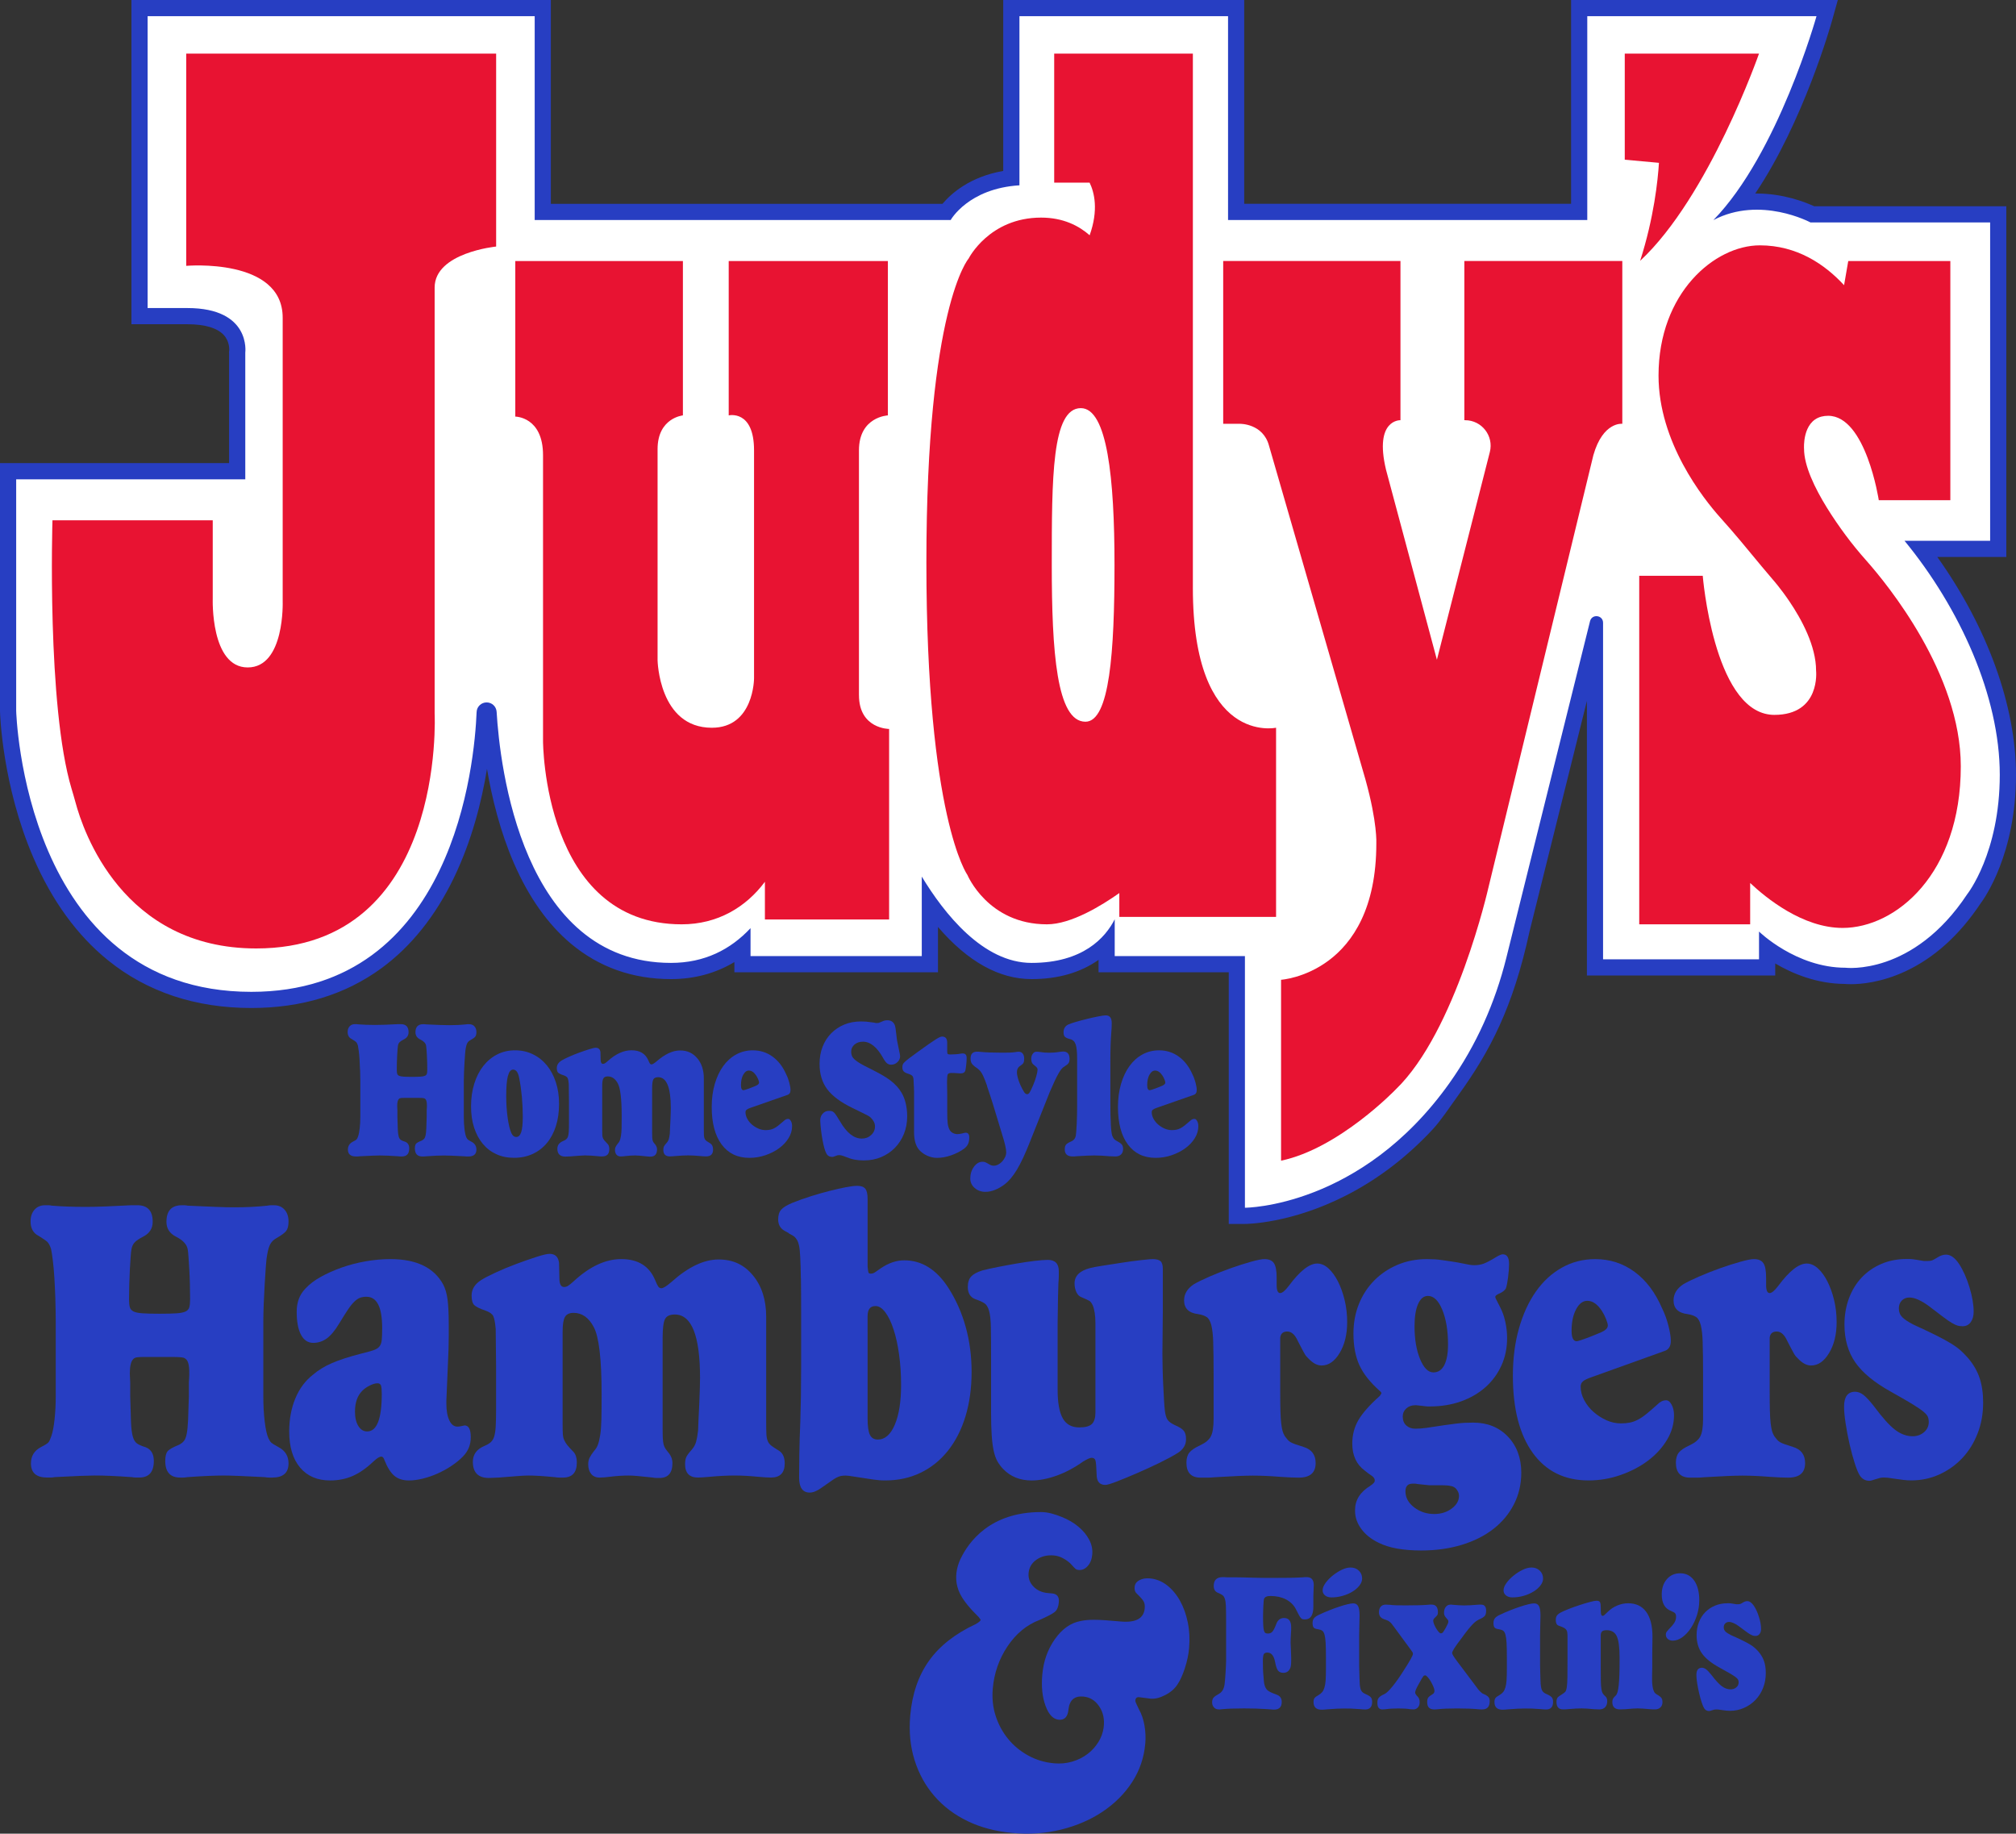 <?xml version="1.0" encoding="UTF-8"?>
<svg id="Layer_1" data-name="Layer 1" xmlns="http://www.w3.org/2000/svg" viewBox="0 0 872.28 793.28">
  <rect x="0" y="0" width="872.28" height="793.28" fill="#333333" stroke="none"/>
  <defs>
    <style>
      .cls-1 {
        fill: #273ec2;
      }

      .cls-1, .cls-2, .cls-3 {
        stroke-width: 0px;
      }

      .cls-2 {
        fill: #fff;
      }

      .cls-3 {
        fill: #e81332;
      }
    </style>
  </defs>
  <path class="cls-1" d="M838.22,240.96h29.87V89.23h-83.13c-3.92-1.8-13.37-5.51-24.83-5.51h-.68c20.84-30.95,32.74-72.99,33.25-74.83l1.77-6.35.71-2.54h-115.41v88.17h-141.43V.01h-104.26v73.94c-14.31,2.5-22.41,9.63-26.28,14.23h-169.46V.01H56.87v140.26h24.22c7.56,0,13.02,1.64,15.8,4.74,2.48,2.77,2.33,6.19,2.29,6.67l-.05.29-.04.22v.22l.03.21v47.73H0v107.35c.03,1.3.97,32.1,14.46,63.37,8.07,18.7,18.96,33.66,32.39,44.47,16.94,13.63,37.76,20.54,61.89,20.54,21.75,0,40.69-5.79,56.3-17.21,12.81-9.38,23.36-22.54,31.36-39.13,7.76-16.11,12-32.94,14.31-47.1,2.14,12.57,5.72,27.21,11.74,41,6.39,14.63,14.63,26.25,24.49,34.54,12.16,10.22,26.76,15.4,43.38,15.4,10.08,0,19.29-2.48,27.43-7.37v4.42h88.09v-19.61c12.85,14.98,26.45,22.56,40.48,22.56,11.44,0,21.17-2.8,29-8.32v5.37h56.34v108.87h7c.8,0,19.82-.14,43.61-12.24,13.84-7.04,26.52-16.71,37.68-28.74,3.46-3.73,7.08-9.23,11.2-14.96,13.42-18.65,23.45-37.42,30.66-70.66l24.81-99.68v118.8h81.48v-5.2c7.39,4.35,17.87,8.77,30.03,8.85.58.05,1.5.11,2.74.11,4.35,0,13.19-.73,23.61-5.59,12.46-5.82,23.37-15.67,32.42-29.28,1.76-2.33,15.38-21.5,15.38-55.72,0-29.7-12.37-63.85-34.04-94.22h-.02Z"/>
  <path class="cls-2" d="M824.05,233.96h37.04V96.23h-77.74s-21.7-11.68-41.97-1.03v-.02c27.95-28.69,44.58-88.17,44.58-88.17h-99.18v88.17h-155.43V7.01h-90.26v73.16c-22.2,1.38-29.74,15.01-29.74,15.01h-180V7.01H63.87v126.26h17.22c27.65,0,25.04,19.3,25.04,19.3v54.79H7v100.17s3.13,121.56,101.74,121.56c87.84,0,96.61-99.35,97.48-121.05.09-2.33,2.01-4.16,4.33-4.16s4.19,1.78,4.33,4.08c1.36,22.86,10.76,108.61,75.43,108.61,14.52,0,25.74-5.76,34.43-15.03v12.08h74.09v-34.39c9.64,15.92,26.49,37.34,47.48,37.34,22.24,0,31.98-10.91,36-18.87v15.92h56.34v108.87s50.14,0,88.5-53.94c11.58-16.29,19.77-34.74,24.59-54.14l36.23-145.67c.82-3.28,5.64-2.69,5.64.69v145.58h67.48v-12s16,15.65,37.39,15.65c0,0,29.22,3.65,52.7-31.83,0,0,14.08-17.74,14.08-51.65s-17.21-72-41.21-101.22h0Z"/>
  <path class="cls-3" d="M80.57,115.01s41.74-3.65,41.74,22.43v122.61s1.04,28.7-15.13,28.7-15.13-29.74-15.13-29.74v-33.91H22.7s-2.49,80.3,8.27,116.15c.59,1.98,1.18,3.95,1.72,5.95,3.26,12.24,20.31,63.12,78.15,63.12,82.43,0,77.22-101.74,77.22-101.74V124.4c0-15.13,26.61-17.74,26.61-17.74V23.18H80.57v91.83Z"/>
  <path class="cls-3" d="M516.13,254.31V23.18h-60v55.83h15.32c2.07,4.27,3.92,11.84.02,22.77-4.59-4.04-11.37-7.64-20.99-7.64-22.49,0-31.39,17.74-31.39,17.74,0,0-18.26,20.87-18.26,131.48s17.74,135.13,17.74,135.13c0,0,8.87,21.39,34.43,21.39,10.44,0,23.66-8.12,31.31-13.53v10.31h67.82v-81.83s-36,7.83-36-60.52ZM469.65,312.23c-12.48,0-14.57-30.37-14.57-67.83s0-67.83,12.57-67.83c11.43,0,14.57,30.37,14.57,67.83s-2.09,67.83-12.57,67.83Z"/>
  <path class="cls-3" d="M633.61,181.79h.31c7.21,0,12.48,6.79,10.7,13.77l-22.9,89.86-22.03-82.24c-5.22-21.91,6.26-21.39,6.26-21.39v-68.87h-76.7v70.43h7.3s9.93-.17,12.52,9.45l41.74,144.46c5.22,18.78,4.7,27.65,4.7,27.65,0,56.35-41.22,58.96-41.22,58.96v78.26c25.04-5.22,49.57-30.78,49.57-30.78,26.09-25.04,40.17-87.45,40.17-87.45l45.39-186.99c4.17-14.61,12.52-13.57,12.52-13.57v-70.43h-68.35v68.87h.02Z"/>
  <path class="cls-3" d="M709.65,112.84c29.84-27.77,51.44-89.66,51.44-89.66h-58.09v45.91l14.79,1.35c-.47,7.51-2.13,23.66-8.14,42.4h0Z"/>
  <path class="cls-3" d="M807.58,242.59c-3.21-3.62-6.28-7.35-9.15-11.24-4.89-6.62-11.24-16.06-14.9-24.92-1.81-4.38-2.96-8.61-2.96-12.29,0,0-.86-11.68,7.49-13.9.88-.23,1.85-.36,2.94-.36,16.35,0,21.91,36.52,21.91,36.52h30.96v-103.48h-44.17l-1.81,10.46c-8.35-9.04-20.37-17.24-36.45-17.24-19.48,0-43.83,20.52-43.83,56.35,0,28.78,19.24,53.08,26.8,61.52,2.99,3.33,5.93,6.7,8.79,10.13l9.07,10.93c1.58,1.91,3.19,3.8,4.81,5.69,0,0,3.32,3.72,7.16,9.4,5.27,7.79,11.54,19.31,11.54,29.98,0,0,2.09,19.13-18.08,19.13-.66,0-1.3-.04-1.93-.12-24.4-2.87-29.03-60.06-29.03-60.06h-27.48v150.79h48v-17.88c6.81,6.43,22.72,19.44,40,19.44,22.96,0,51.13-23.3,51.13-69.91,0-40.06-31.85-78.83-40.81-88.94h0Z"/>
  <g>
    <path class="cls-1" d="M155.78,462.93c-.06-1.61-.13-3.12-.21-4.51s-.2-2.63-.34-3.74c-.14-1.1-.27-1.91-.38-2.42-.23-.68-.48-1.16-.77-1.45s-.91-.71-1.87-1.28c-1.19-.57-1.79-1.59-1.79-3.06,0-1.02.28-1.84.85-2.47.57-.62,1.33-.93,2.3-.93h.72c.2,0,.44.03.72.08,2.1.17,4.53.26,7.31.26,1.25,0,2.65-.03,4.21-.08,1.56-.06,3.44-.14,5.65-.26h1.28c2.21,0,3.32,1.16,3.32,3.49,0,1.42-.71,2.47-2.13,3.15-.79.4-1.37.78-1.74,1.15-.37.37-.61.86-.72,1.49-.06.28-.11.81-.17,1.57-.06.77-.11,1.64-.17,2.64-.06.99-.1,2.04-.13,3.15s-.04,2.17-.04,3.19c0,.68.06,1.22.17,1.61.11.4.38.69.81.89s1.08.33,1.96.38c.88.06,2.11.09,3.7.09s2.73-.03,3.61-.09,1.53-.18,1.96-.38c.43-.2.69-.5.81-.89.11-.4.17-.96.17-1.7,0-1.02,0-2.08-.04-3.19-.03-1.1-.07-2.14-.13-3.1s-.11-1.83-.17-2.59c-.06-.77-.11-1.29-.17-1.57-.17-1.02-.99-1.9-2.47-2.63-1.42-.68-2.13-1.73-2.13-3.15,0-2.32,1.11-3.49,3.32-3.49h.51c.23,0,.48.03.77.08,2.66.11,4.72.2,6.16.26,1.45.06,2.76.08,3.95.08s2.47-.03,3.66-.08c1.19-.06,2.32-.14,3.4-.26.28-.06.54-.08.77-.08h.68c.96,0,1.73.31,2.3.93s.85,1.45.85,2.47c0,.91-.17,1.57-.51,2s-1.08.95-2.21,1.57c-.51.28-.91.67-1.19,1.15-.28.48-.51,1.2-.68,2.17-.11.51-.21,1.33-.3,2.47-.08,1.13-.17,2.39-.26,3.78-.08,1.39-.16,2.79-.21,4.21-.06,1.42-.09,2.69-.09,3.83v15.56c0,1.93.1,3.7.3,5.31s.47,2.79.81,3.53c.23.45.44.77.64.93.2.17.72.48,1.57.94,1.42.74,2.13,1.87,2.13,3.4,0,1.98-1.16,2.98-3.49,2.98h-.77c-.28,0-.57-.03-.85-.08-2.15-.11-4.01-.2-5.57-.26-1.56-.06-2.65-.09-3.27-.09-1.02,0-2.18.03-3.49.09-1.3.06-2.78.14-4.42.26-.34.06-.64.08-.89.08h-.64c-2.15,0-3.23-1.16-3.23-3.49,0-.96.17-1.64.51-2.04s1.16-.85,2.47-1.36c.45-.23.81-.5,1.06-.81.26-.31.45-.81.6-1.49s.24-1.64.3-2.89.11-2.92.17-5.02v-2.89l.09-1.45v-.68c0-1.53-.26-2.47-.77-2.81-.11-.11-.26-.2-.43-.26s-.45-.1-.85-.13-.96-.04-1.7-.04h-5.82c-.65,0-1.13.01-1.45.04-.31.03-.54.07-.68.13s-.27.14-.38.26c-.51.45-.77,1.47-.77,3.06l.09,1.87v2.89c.06,2.32.11,4.14.17,5.44s.18,2.31.38,3.02c.2.71.51,1.2.94,1.49.42.28,1.03.54,1.83.77,1.19.45,1.79,1.42,1.79,2.89,0,2.32-1.05,3.49-3.15,3.49h-.72c-.26,0-.55-.03-.89-.08-1.64-.11-3.12-.2-4.42-.26s-2.49-.09-3.57-.09c-.62,0-1.69.03-3.19.09s-3.33.14-5.48.26c-.28.06-.57.08-.85.08h-.77c-2.32,0-3.49-.99-3.49-2.98,0-1.53.71-2.66,2.13-3.4.91-.45,1.46-.79,1.66-1.02.2-.23.41-.68.64-1.36.28-.79.51-1.96.68-3.49s.26-3.15.26-4.85v-15.56c0-1.53-.03-3.1-.09-4.72h-.03Z"/>
    <path class="cls-1" d="M230.54,456.09c2.35,1.13,4.36,2.72,6.04,4.76,1.67,2.04,2.98,4.48,3.91,7.31.94,2.83,1.4,5.95,1.4,9.35,0,3.57-.45,6.79-1.36,9.65s-2.21,5.31-3.91,7.35-3.75,3.61-6.16,4.72c-2.41,1.11-5.09,1.66-8.03,1.66s-5.4-.52-7.69-1.57c-2.3-1.05-4.25-2.55-5.87-4.51s-2.86-4.29-3.74-7.01-1.32-5.78-1.32-9.18c0-3.57.47-6.84,1.4-9.82.94-2.98,2.24-5.53,3.91-7.65s3.67-3.78,5.99-4.97,4.9-1.79,7.74-1.79,5.34.57,7.69,1.7h0ZM219.75,465.48c-.48,1.84-.72,4.72-.72,8.63,0,3.29.2,6.39.6,9.31.4,2.92.93,5.17,1.62,6.76.51,1.13,1.22,1.7,2.13,1.7.96,0,1.67-.69,2.13-2.08s.68-3.61.68-6.67c0-2.83-.13-5.68-.38-8.54-.26-2.86-.64-5.57-1.15-8.12-.45-2.49-1.33-3.74-2.64-3.74-1.02,0-1.77.92-2.25,2.76h-.02Z"/>
    <path class="cls-1" d="M246.1,468.93c-.11-1.25-.28-2.1-.51-2.55s-.74-.82-1.53-1.11c-1.36-.45-2.22-.86-2.59-1.23-.37-.37-.55-1.03-.55-2,0-1.3.68-2.38,2.04-3.23.62-.4,1.66-.92,3.1-1.57,1.45-.65,2.95-1.26,4.51-1.83,1.56-.57,3.02-1.06,4.38-1.49,1.36-.43,2.3-.64,2.81-.64,1.19,0,1.87.62,2.04,1.87l.09,3.57c.06,1.02.4,1.53,1.02,1.53.28,0,.57-.08.85-.26s.68-.48,1.19-.94c3.46-3.12,6.89-4.68,10.29-4.68,3.63,0,6.06,1.47,7.31,4.42.28.68.51,1.13.68,1.36.17.23.4.34.68.34.4,0,1.11-.43,2.13-1.28,3.63-3.17,7.03-4.76,10.2-4.76s5.54,1.12,7.44,3.36,2.85,5.14,2.85,8.71v22.1c0,1.08.01,1.91.04,2.51.03.59.13,1.09.3,1.49.17.4.45.74.85,1.02s.94.62,1.62,1.02c.79.51,1.19,1.39,1.19,2.64,0,1.98-.99,2.98-2.98,2.98-.28,0-.68-.01-1.19-.04s-1.08-.07-1.7-.13c-1.7-.17-3.34-.26-4.93-.26s-3.34.09-5.27.26c-.57.06-1.11.1-1.62.13s-.85.04-1.02.04c-1.87,0-2.81-.94-2.81-2.81,0-.62.09-1.12.26-1.49s.57-.89,1.19-1.57c.45-.51.77-1.06.93-1.66.17-.59.31-1.37.43-2.34,0-.34.03-1.05.08-2.12.06-1.08.11-2.22.17-3.44.06-1.22.1-2.35.13-3.4s.04-1.74.04-2.08c0-8.9-1.81-13.35-5.44-13.35-1.08,0-1.79.33-2.13.98s-.51,1.97-.51,3.95v18.87c0,.96.01,1.7.04,2.21s.09.93.17,1.28c.08.34.23.65.42.94.2.28.47.62.81,1.02.45.62.68,1.28.68,1.96,0,2.1-.94,3.15-2.81,3.15h-.59c-.28,0-.57-.03-.85-.08-1.59-.17-2.73-.28-3.44-.34s-1.29-.09-1.74-.09c-1.3,0-2.66.09-4.08.26-.45.06-.86.1-1.23.13s-.69.04-.98.04c-.79,0-1.4-.26-1.83-.77-.42-.51-.64-1.19-.64-2.04,0-.51.1-.96.3-1.36.2-.4.52-.88.98-1.45.34-.34.61-.77.81-1.28s.37-1.2.51-2.08c.14-.88.23-2,.26-3.36s.04-3.09.04-5.19c0-7.37-.57-12.07-1.7-14.11-1.08-1.98-2.52-2.98-4.34-2.98-.91,0-1.53.28-1.87.85s-.51,1.59-.51,3.06v19.64c0,.79.01,1.43.04,1.91s.13.91.3,1.28c.17.37.4.72.68,1.06s.68.77,1.19,1.28c.57.51.85,1.3.85,2.38,0,2.1-.99,3.15-2.98,3.15h-.85c-.28,0-.6-.03-.94-.08-1.19-.11-2.25-.2-3.19-.26s-1.8-.09-2.59-.09c-.57,0-1.39.04-2.47.13s-2.35.18-3.83.3l-2.13.08c-2.32,0-3.49-1.13-3.49-3.4,0-1.53.82-2.64,2.47-3.32.57-.23,1.02-.48,1.36-.77.34-.28.6-.68.77-1.19s.28-1.2.34-2.08c.06-.88.09-2.08.09-3.61v-9.1l-.09-7.99v.02Z"/>
    <path class="cls-1" d="M323.07,480.06c-.34.28-.51.65-.51,1.11,0,.96.26,1.91.77,2.85.51.93,1.18,1.76,2,2.47s1.74,1.29,2.76,1.74,2.07.68,3.15.68c.74,0,1.39-.06,1.96-.17.57-.11,1.13-.31,1.7-.59s1.18-.68,1.83-1.19,1.43-1.16,2.34-1.96c.62-.62,1.25-.94,1.87-.94.45-.06.86.23,1.23.85.37.62.55,1.39.55,2.3,0,1.81-.51,3.54-1.53,5.19-1.02,1.64-2.38,3.09-4.08,4.34-1.7,1.25-3.67,2.25-5.91,3.02s-4.55,1.15-6.93,1.15c-5.16,0-9.17-1.93-12.03-5.78s-4.29-9.27-4.29-16.24c0-3.63.44-6.94,1.32-9.95.88-3,2.1-5.58,3.66-7.74s3.43-3.83,5.61-5.02,4.58-1.79,7.18-1.79c3.17,0,6.01.89,8.5,2.68s4.48,4.35,5.95,7.69c.57,1.13,1.02,2.35,1.36,3.66.34,1.3.51,2.35.51,3.15,0,1.13-.45,1.84-1.36,2.12l-15.81,5.53c-.85.28-1.45.57-1.79.85h0ZM321.58,464.93c-.65,1.19-.98,2.69-.98,4.51,0,1.47.37,2.21,1.11,2.21.11,0,.4-.07.85-.21.45-.14.95-.31,1.49-.51s1.09-.41,1.66-.64,1.05-.43,1.45-.6c.85-.4,1.28-.85,1.28-1.36,0-.28-.13-.74-.38-1.36-.26-.62-.55-1.19-.89-1.7-.96-1.42-2.01-2.12-3.15-2.12-.96,0-1.77.59-2.42,1.79h-.02Z"/>
    <path class="cls-1" d="M359.88,480.7c.34.09.68.3,1.02.64.34.34.71.82,1.11,1.45.4.62.91,1.45,1.53,2.47,2.83,4.87,5.95,7.31,9.35,7.31,1.59,0,2.93-.51,4.04-1.53,1.11-1.02,1.66-2.27,1.66-3.74,0-1.3-.59-2.55-1.79-3.74-.23-.23-.44-.41-.64-.55-.2-.14-.55-.34-1.06-.6l-2.21-1.1c-.96-.48-2.32-1.15-4.08-2-5.04-2.44-8.67-5.13-10.88-8.08-2.21-2.95-3.32-6.6-3.32-10.97,0-2.72.44-5.2,1.32-7.44s2.11-4.17,3.7-5.78c1.59-1.61,3.47-2.88,5.65-3.78,2.18-.91,4.6-1.36,7.27-1.36.85,0,1.6.03,2.25.08s1.8.2,3.44.43c.34.11.61.17.81.17h.55c.28,0,.51-.03.68-.09.17-.06.65-.26,1.45-.59.68-.34,1.42-.51,2.21-.51,1.59,0,2.66.71,3.23,2.12.06.23.11.44.17.64.06.2.11.5.17.89.06.4.13.96.21,1.7.09.74.21,1.79.38,3.15.17.79.34,1.66.51,2.59.17.94.37,1.88.59,2.85.17.79.26,1.33.26,1.62,0,.96-.38,1.81-1.15,2.55s-1.69,1.11-2.76,1.11c-.68,0-1.28-.21-1.79-.64-.51-.42-1.08-1.2-1.7-2.34-2.61-4.65-5.5-6.97-8.67-6.97-1.47,0-2.69.41-3.66,1.23-.96.82-1.45,1.86-1.45,3.1,0,.68.11,1.29.34,1.83s.62,1.06,1.19,1.57,1.35,1.06,2.34,1.66c.99.59,2.25,1.26,3.78,2,2.04,1.02,3.83,1.96,5.36,2.81s2.85,1.7,3.95,2.55,2.04,1.7,2.81,2.55c.77.85,1.43,1.76,2,2.72.79,1.3,1.4,2.85,1.83,4.63.42,1.79.64,3.64.64,5.57,0,2.78-.47,5.33-1.4,7.65-.94,2.32-2.24,4.34-3.91,6.04s-3.64,3.03-5.91,4c-2.27.96-4.76,1.45-7.48,1.45-.79,0-1.5-.03-2.13-.08-.62-.06-1.26-.14-1.91-.26-.65-.11-1.36-.3-2.13-.55s-1.71-.61-2.85-1.06c-.62-.23-1.19-.34-1.7-.34-.28,0-.54.03-.77.08s-.77.26-1.62.59c-.11.06-.34.09-.68.09-1.19,0-2.04-.54-2.55-1.62-.28-.51-.57-1.29-.85-2.34s-.54-2.21-.77-3.49-.43-2.61-.6-4-.28-2.68-.34-3.87c-.11-1.3.2-2.39.94-3.27.74-.88,1.67-1.32,2.81-1.32.45,0,.85.04,1.19.13h.02Z"/>
    <path class="cls-1" d="M395.47,471.77c0-1.05-.03-1.8-.09-2.25l-.08-1.7c0-1.08-.14-1.81-.43-2.21-.28-.4-.85-.74-1.7-1.02-1.02-.28-1.73-.64-2.13-1.06s-.6-1.01-.6-1.74c0-.45.04-.84.13-1.15s.34-.68.77-1.1c.42-.43,1.08-.98,1.96-1.66s2.11-1.59,3.7-2.72c1.93-1.42,3.53-2.56,4.8-3.44,1.28-.88,2.3-1.56,3.06-2.04s1.35-.81,1.74-.98c.4-.17.74-.26,1.02-.26,1.47,0,2.21.88,2.21,2.64v3.66c0,.62.07,1.02.21,1.19.14.17.52.26,1.15.26.45,0,1.19-.03,2.21-.09s1.76-.14,2.21-.26c.23-.06.42-.08.6-.08h.42c1.08,0,1.62.65,1.62,1.96,0,.96-.07,2.03-.21,3.19-.14,1.16-.27,1.94-.38,2.34-.28.74-.91,1.11-1.87,1.11h-.68c-.34,0-.74-.03-1.19-.09-.4-.06-.81-.08-1.23-.08h-1.06c-.85,0-1.37.21-1.57.64s-.3,1.52-.3,3.27l.09,5.36v7.74c0,2.21.07,3.84.21,4.89s.41,1.94.81,2.68c.28.57.74,1.02,1.36,1.36s1.3.51,2.04.51c.51,0,1.16-.09,1.96-.26.74-.23,1.28-.34,1.62-.34,1.02,0,1.53.68,1.53,2.04,0,1.13-.17,2.07-.51,2.81s-.91,1.42-1.7,2.04c-1.64,1.19-3.53,2.15-5.65,2.89-2.13.74-4.15,1.1-6.08,1.1-1.47,0-2.92-.33-4.34-.98-1.42-.65-2.61-1.54-3.57-2.68-1.36-1.7-2.04-4.19-2.04-7.48v-17.98l-.02-.03Z"/>
    <path class="cls-1" d="M427.13,469.86c-.65-1.87-1.23-3.34-1.74-4.42s-1.03-1.88-1.57-2.42-1.2-1.06-2-1.57c-.68-.51-1.16-1.02-1.45-1.53s-.42-1.16-.42-1.96c0-1.98.91-2.98,2.72-2.98h.72c.26,0,.52.03.81.08,1.02.11,2.39.2,4.12.26s3.5.09,5.31.09c1.3,0,2.39-.01,3.27-.04.88-.03,1.69-.1,2.42-.21.28-.06.55-.1.81-.13s.47-.04.64-.04c.74,0,1.32.27,1.74.81.42.54.64,1.29.64,2.25,0,.79-.11,1.39-.34,1.79s-.65.79-1.28,1.19c-1.02.62-1.53,1.56-1.53,2.81,0,.96.26,2.2.77,3.7s1.22,3.02,2.13,4.55c.45.85.96,1.28,1.53,1.28.4,0,.77-.27,1.1-.81.34-.54.82-1.54,1.45-3.02.57-1.3,1.03-2.62,1.4-3.95.37-1.33.55-2.28.55-2.85,0-.28-.08-.55-.26-.81s-.48-.55-.94-.89c-.62-.45-1.03-.89-1.23-1.32-.2-.42-.3-.98-.3-1.66,0-.85.21-1.57.64-2.17s.95-.89,1.57-.89h.64c.2,0,.44.03.72.08.68.11,1.36.2,2.04.26.68.06,1.42.09,2.21.09.68,0,1.39-.03,2.12-.09s1.45-.14,2.13-.26c.45-.06.82-.1,1.1-.13s.51-.04.68-.04c1.81,0,2.72,1.08,2.72,3.23,0,.79-.14,1.39-.43,1.79-.28.4-.91.91-1.87,1.53-.68.28-1.5,1.26-2.47,2.93-.96,1.67-2.24,4.38-3.83,8.12l-8.59,21.59c-1.98,5.04-3.84,9.01-5.57,11.9s-3.58,5.07-5.57,6.55c-1.3.96-2.65,1.71-4.04,2.25s-2.73.81-4.04.81c-1.81,0-3.36-.55-4.63-1.66-1.28-1.11-1.91-2.48-1.91-4.12,0-1.93.52-3.61,1.57-5.06,1.05-1.45,2.28-2.17,3.7-2.17.23,0,.44.01.64.04s.4.08.59.17c.2.08.44.2.72.34s.65.35,1.1.64c.57.34,1.19.51,1.87.51.62,0,1.26-.17,1.91-.51s1.23-.79,1.74-1.36c.51-.57.92-1.19,1.23-1.87s.47-1.36.47-2.04c0-1.47-.59-4.08-1.79-7.82l-4-13.18c-1.02-3.23-1.86-5.78-2.51-7.65h.07Z"/>
    <path class="cls-1" d="M480.62,486.35c.14,2.55.35,4.22.64,5.02.23.57.47,1.01.72,1.32.26.31.69.64,1.32.98,1.08.57,1.79,1.08,2.13,1.53s.51,1.08.51,1.87c0,1.02-.3,1.81-.89,2.38-.6.57-1.4.85-2.42.85l-2.47-.08c-1.3-.11-2.51-.2-3.61-.26-1.1-.06-2.14-.09-3.1-.09-.74,0-1.77.03-3.1.09-1.33.06-2.9.14-4.72.26-.28.06-.55.08-.81.08h-.72c-2.27,0-3.4-1.02-3.4-3.06,0-.91.18-1.59.55-2.04s1.15-.93,2.34-1.44c.96-.4,1.59-1.16,1.87-2.3.06-.28.13-.92.21-1.91.09-.99.16-2.14.21-3.44.06-1.3.1-2.65.13-4.04s.04-2.59.04-3.61v-20.32c0-3-.21-5.12-.64-6.33-.42-1.22-1.2-1.97-2.34-2.25-1.13-.28-1.9-.62-2.3-1.02s-.59-1.05-.59-1.96c0-1.53.65-2.64,1.96-3.32.57-.28,1.61-.65,3.15-1.1,1.53-.45,3.16-.89,4.89-1.32s3.37-.79,4.93-1.1,2.68-.47,3.36-.47c1.7,0,2.55,1.11,2.55,3.32v.17c0,.34-.01.94-.04,1.79s-.1,1.87-.21,3.06c-.11,1.47-.2,3.22-.26,5.23s-.08,4.32-.08,6.93v17.34c0,3.63.07,6.72.21,9.27l-.02-.03Z"/>
    <path class="cls-1" d="M498.84,480.06c-.34.28-.51.65-.51,1.11,0,.96.26,1.91.77,2.85.51.93,1.18,1.76,2,2.47s1.74,1.29,2.76,1.74c1.02.45,2.07.68,3.15.68.74,0,1.39-.06,1.96-.17.57-.11,1.13-.31,1.7-.59s1.18-.68,1.83-1.19,1.43-1.16,2.34-1.96c.62-.62,1.25-.94,1.87-.94.45-.06.86.23,1.23.85s.55,1.39.55,2.3c0,1.81-.51,3.54-1.53,5.19s-2.38,3.09-4.08,4.34-3.67,2.25-5.91,3.02-4.55,1.15-6.93,1.15c-5.16,0-9.17-1.93-12.03-5.78s-4.29-9.27-4.29-16.24c0-3.63.44-6.94,1.32-9.95.88-3,2.1-5.58,3.66-7.74,1.56-2.15,3.43-3.83,5.61-5.02s4.58-1.79,7.18-1.79c3.17,0,6.01.89,8.5,2.68s4.48,4.35,5.95,7.69c.57,1.13,1.02,2.35,1.36,3.66.34,1.3.51,2.35.51,3.15,0,1.13-.45,1.84-1.36,2.12l-15.81,5.53c-.85.28-1.45.57-1.79.85h0ZM497.35,464.93c-.65,1.19-.98,2.69-.98,4.51,0,1.47.37,2.21,1.11,2.21.11,0,.4-.07.85-.21.45-.14.95-.31,1.49-.51.54-.2,1.09-.41,1.66-.64s1.05-.43,1.45-.6c.85-.4,1.28-.85,1.28-1.36,0-.28-.13-.74-.38-1.36-.26-.62-.55-1.19-.89-1.7-.96-1.42-2.01-2.12-3.15-2.12-.96,0-1.77.59-2.42,1.79h-.02Z"/>
    <path class="cls-1" d="M530.43,694.98c-.06-1.36-.2-2.42-.43-3.19s-.57-1.32-1.02-1.66c-.45-.34-1.11-.68-1.96-1.02-1.25-.51-1.87-1.5-1.87-2.98,0-2.55,1.3-3.83,3.91-3.83h.85c.28.06.68.08,1.19.08h3.7c.6,0,1.49.01,2.68.04s2.89.07,5.1.13c.51,0,1.15.01,1.91.04.77.03,1.59.04,2.47.04h5.14c2.38,0,4.46-.01,6.25-.04,1.79-.03,3.61-.1,5.48-.21.28-.06.54-.08.77-.08h.77c2.04,0,3.06,1.13,3.06,3.4l-.17,4.68v4.68c0,3.68-1.19,5.53-3.57,5.53-.45,0-.81-.03-1.06-.09s-.51-.23-.77-.51-.55-.74-.89-1.36-.79-1.5-1.36-2.64c-.96-1.76-2.38-3.12-4.25-4.08s-4.08-1.45-6.63-1.45c-1.59,0-2.52.42-2.81,1.28-.06.11-.11.47-.17,1.06s-.1,1.28-.13,2.04-.06,1.54-.09,2.34-.04,1.47-.04,2.04c0,1.64.03,2.96.09,3.95s.16,1.74.3,2.25.34.85.6,1.02c.26.17.61.26,1.06.26.85,0,1.52-.27,2-.81s1.03-1.63,1.66-3.27c.62-1.76,1.76-2.64,3.4-2.64,2.04,0,3.06,1.33,3.06,4v1.06c0,.37-.03.84-.08,1.4-.06.91-.1,1.67-.13,2.3-.03.62-.04,1.25-.04,1.87v.21c0,.08.01.33.04.72.03.4.06,1.03.09,1.91.03.88.07,2.11.13,3.7v.85c0,.96-.03,1.7-.08,2.21-.06.51-.14.94-.26,1.28-.57,1.47-1.59,2.21-3.06,2.21-1.02,0-1.79-.33-2.3-.98-.51-.65-.93-1.91-1.28-3.78-.51-2.66-1.62-4-3.32-4-.79,0-1.32.24-1.57.72s-.38,1.46-.38,2.93c0,.96.01,1.97.04,3.02.03,1.05.08,2.04.17,2.98s.16,1.77.21,2.51c.06.74.14,1.3.26,1.7.28,1.13.75,1.97,1.4,2.51.65.54,1.94,1.15,3.87,1.83,1.47.51,2.21,1.56,2.21,3.15,0,2.21-1.11,3.32-3.32,3.32h-.3c-.09,0-.26-.01-.51-.04s-.62-.06-1.11-.09-1.18-.07-2.08-.13c-2.49-.17-5.53-.26-9.1-.26-2.1,0-3.91.03-5.44.09s-2.86.14-4,.26c-.28.06-.54.08-.77.08h-.68c-.79,0-1.46-.28-2-.85-.54-.57-.81-1.3-.81-2.21,0-.85.2-1.52.6-2,.4-.48,1.22-1.06,2.47-1.74.62-.4,1.12-.89,1.49-1.49s.64-1.4.81-2.42c.06-.4.13-1.03.21-1.91.09-.88.16-1.83.21-2.85.06-1.02.11-2.03.17-3.02s.09-1.8.09-2.42v-17.94c0-2.44-.03-4.34-.09-5.7h.01Z"/>
    <path class="cls-1" d="M588.34,728.65c.11,1.3.34,2.24.68,2.81.34.57.91,1.02,1.7,1.36,1.19.51,1.98.99,2.38,1.45.4.45.6,1.1.6,1.96,0,2.21-.99,3.32-2.98,3.32-.34,0-.74-.01-1.19-.04-.45-.03-.94-.07-1.45-.13-1.3-.11-2.47-.18-3.49-.21s-2.07-.04-3.15-.04c-.91,0-1.96.03-3.15.09s-2.49.14-3.91.26c-.51.06-1.01.1-1.49.13s-.84.04-1.06.04c-2.32,0-3.49-1.1-3.49-3.32,0-.74.14-1.3.43-1.7s.85-.82,1.7-1.28c.68-.4,1.22-.84,1.62-1.32s.72-1.15.98-2,.42-1.9.51-3.15c.08-1.25.13-2.83.13-4.76v-5.27c0-2.55-.04-4.58-.13-6.08s-.24-2.68-.47-3.53c-.23-.85-.55-1.43-.98-1.74s-1.01-.52-1.74-.64c-.96-.11-1.62-.35-1.96-.72s-.51-1.03-.51-2c0-.85.21-1.54.64-2.08.43-.54,1.15-1.03,2.17-1.49,1.42-.68,2.88-1.32,4.38-1.91,1.5-.59,2.93-1.12,4.29-1.57s2.58-.81,3.66-1.06c1.08-.26,1.9-.38,2.47-.38.96,0,1.66.4,2.08,1.19.43.79.64,2.13.64,4l-.17,8.42v13.35c.11,4.7.2,7.4.26,8.08v-.04ZM587.96,679.51c.93.91,1.4,2.04,1.4,3.4,0,1.02-.38,2.03-1.15,3.02s-1.77,1.87-3.02,2.63c-1.25.77-2.66,1.37-4.25,1.83-1.59.45-3.2.68-4.85.68-1.13,0-2.05-.28-2.76-.85-.71-.57-1.06-1.3-1.06-2.21,0-.96.41-2.01,1.23-3.15s1.84-2.2,3.06-3.19,2.52-1.83,3.91-2.51c1.39-.68,2.68-1.02,3.87-1.02,1.47,0,2.68.45,3.61,1.36h.01Z"/>
    <path class="cls-1" d="M639.97,731.28c.45.51.74.79.85.85.23.23.41.38.55.47.14.08.61.3,1.4.64.62.34,1.08.71,1.36,1.1s.43.94.43,1.62c0,2.38-1.08,3.57-3.23,3.57h-.64c-.31,0-.69-.03-1.15-.08-1.19-.11-2.55-.2-4.08-.26s-3.2-.09-5.02-.09-3.33.03-4.72.09c-1.39.06-2.59.14-3.61.26-.51.06-.88.08-1.11.08h-.51c-1.98,0-2.98-1.05-2.98-3.15,0-.85.14-1.49.42-1.91.28-.43.94-.95,1.96-1.57.51-.28.77-.77.77-1.45,0-.45-.16-1.05-.47-1.79s-.68-1.47-1.11-2.21c-.43-.74-.86-1.36-1.32-1.87s-.79-.77-1.02-.77c-.17,0-.33.01-.47.04s-.3.16-.47.38-.38.55-.64.98c-.26.42-.61,1.06-1.06,1.91-1.19,2.04-1.79,3.4-1.79,4.08,0,.4.28.91.85,1.53.45.45.75.88.89,1.28s.21.88.21,1.45c0,.91-.26,1.64-.77,2.21s-1.16.85-1.96.85l-1.36-.08c-1.3-.23-3.03-.34-5.19-.34-1.08,0-2.07.03-2.98.09s-1.76.14-2.55.26l-1.36.08c-1.42,0-2.13-.94-2.13-2.81,0-.51.04-.94.13-1.28s.24-.65.47-.94.54-.55.93-.81c.4-.26.91-.52,1.53-.81.79-.34,1.96-1.45,3.49-3.32,1.53-1.87,3.15-4.17,4.85-6.89,1.47-2.27,2.51-3.95,3.1-5.06s.89-1.8.89-2.08-.07-.54-.21-.77-.44-.65-.89-1.28l-7.06-9.61c-.4-.57-.74-1.02-1.02-1.36-.28-.34-.58-.64-.89-.89-.31-.26-.68-.47-1.11-.64-.42-.17-.95-.37-1.57-.59-1.3-.51-1.96-1.47-1.96-2.89,0-1.02.26-1.83.77-2.42.51-.59,1.25-.89,2.21-.89l1.79.08c.68.11,1.62.18,2.81.21s2.52.04,4,.04c4.48,0,7.65-.08,9.52-.26.34-.06.67-.08.98-.08h.72c1.81,0,2.72,1.1,2.72,3.32,0,.57-.1.99-.3,1.28-.2.28-.61.71-1.23,1.28-.34.34-.51.71-.51,1.1s.13.91.38,1.53c.26.62.55,1.22.89,1.79s.69,1.06,1.06,1.49.69.64.98.64c.34,0,.64-.14.89-.43s.69-.99,1.32-2.12c.45-.91.74-1.49.85-1.74s.17-.52.17-.81-.06-.51-.17-.68-.4-.51-.85-1.02c-.57-.62-.85-1.3-.85-2.04,0-1.08.26-1.94.77-2.59s1.16-.98,1.96-.98h.6c.23,0,.45.03.68.08,2.1.17,3.66.26,4.68.26.74,0,1.62-.03,2.64-.08,1.02-.06,2.24-.14,3.66-.26h1.11c1.42,0,2.13.88,2.13,2.63,0,1.02-.2,1.77-.6,2.25-.4.48-1.25,1.01-2.55,1.57-.45.23-.89.5-1.32.81-.42.31-.91.75-1.45,1.32-.54.57-1.18,1.3-1.91,2.21-.74.91-1.62,2.07-2.64,3.49-1.64,2.15-2.76,3.71-3.36,4.68-.59.96-.89,1.62-.89,1.96,0,.45.65,1.56,1.96,3.32l8.76,11.65c.17.28.48.68.93,1.19h.02Z"/>
    <path class="cls-1" d="M666.63,728.65c.11,1.3.34,2.24.68,2.81.34.57.91,1.02,1.7,1.36,1.19.51,1.98.99,2.38,1.45.4.45.59,1.1.59,1.96,0,2.21-.99,3.32-2.98,3.32-.34,0-.74-.01-1.19-.04-.45-.03-.94-.07-1.45-.13-1.3-.11-2.47-.18-3.49-.21s-2.07-.04-3.15-.04c-.91,0-1.96.03-3.15.09s-2.49.14-3.91.26c-.51.06-1.01.1-1.49.13s-.84.04-1.06.04c-2.32,0-3.49-1.1-3.49-3.32,0-.74.14-1.3.43-1.7s.85-.82,1.7-1.28c.68-.4,1.22-.84,1.62-1.32s.72-1.15.98-2,.42-1.9.51-3.15c.08-1.25.13-2.83.13-4.76v-5.27c0-2.55-.04-4.58-.13-6.08s-.24-2.68-.47-3.53c-.23-.85-.55-1.43-.98-1.74s-1.01-.52-1.74-.64c-.96-.11-1.62-.35-1.96-.72s-.51-1.03-.51-2c0-.85.21-1.54.64-2.08.43-.54,1.15-1.03,2.17-1.49,1.42-.68,2.88-1.32,4.38-1.91,1.5-.59,2.93-1.12,4.29-1.57s2.58-.81,3.66-1.06c1.08-.26,1.9-.38,2.47-.38.96,0,1.66.4,2.08,1.19.43.79.64,2.13.64,4l-.17,8.42v13.35c.11,4.7.2,7.4.26,8.08v-.04ZM666.25,679.51c.93.91,1.4,2.04,1.4,3.4,0,1.02-.38,2.03-1.15,3.02s-1.77,1.87-3.02,2.63c-1.25.77-2.66,1.37-4.25,1.83-1.59.45-3.2.68-4.85.68-1.13,0-2.05-.28-2.76-.85-.71-.57-1.06-1.3-1.06-2.21,0-.96.41-2.01,1.23-3.15s1.84-2.2,3.06-3.19,2.52-1.83,3.91-2.51c1.39-.68,2.68-1.02,3.87-1.02,1.47,0,2.68.45,3.61,1.36h.01Z"/>
    <path class="cls-1" d="M678.13,706.16c-.09-.48-.26-.88-.51-1.19s-.64-.6-1.15-.85-1.19-.52-2.04-.81c-.85-.28-1.28-1.11-1.28-2.47,0-.79.16-1.42.47-1.87s.86-.91,1.66-1.36c.74-.4,1.86-.89,3.36-1.49s3.07-1.16,4.72-1.7c1.64-.54,3.16-.99,4.55-1.36s2.34-.55,2.85-.55c.79,0,1.3.21,1.53.64.23.43.34,1.29.34,2.59v1.19c0,1.42.26,2.12.77,2.12.23,0,.45-.08.68-.26.23-.17.74-.65,1.53-1.44,1.19-1.19,2.56-2.11,4.12-2.76s3.13-.98,4.72-.98c3.4,0,6.01,1.23,7.82,3.7,1.81,2.47,2.72,6.05,2.72,10.75l-.09,7.14v6.38l-.08,3.57v1.87c0,.79.07,1.66.21,2.59.14.94.33,1.6.55,2,.11.34.3.64.55.89s.69.55,1.32.89c.74.45,1.23.89,1.49,1.32s.38.98.38,1.66c0,.96-.3,1.73-.89,2.3-.6.57-1.37.85-2.34.85h-.85c-.34,0-.77-.03-1.28-.08-1.19-.11-2.24-.2-3.15-.26-.91-.06-1.64-.09-2.21-.09s-1.3.03-2.21.09c-.91.06-1.96.14-3.15.26l-2.3.08c-2.21,0-3.32-1.05-3.32-3.15,0-.62.1-1.12.3-1.49s.61-.84,1.23-1.4c.28-.28.52-.77.72-1.45s.37-1.66.51-2.93c.14-1.28.24-2.88.3-4.8.06-1.93.08-4.31.08-7.14,0-4.48-.41-7.58-1.23-9.31s-2.28-2.59-4.38-2.59c-.96,0-1.63.18-2,.55s-.55.98-.55,1.83v13.01c0,2.78.01,4.94.04,6.5.03,1.56.11,2.76.26,3.61.14.85.34,1.47.59,1.87.26.4.64.82,1.15,1.28.51.45.77,1.13.77,2.04,0,1.13-.3,2.01-.89,2.63-.6.62-1.43.94-2.51.94l-2.3-.08c-1.13-.11-2.14-.2-3.02-.26s-1.66-.09-2.34-.09c-1.53,0-3.23.09-5.1.26-.57.06-1.12.1-1.66.13s-.98.04-1.32.04c-1.87,0-2.81-1.08-2.81-3.23,0-.79.14-1.39.42-1.79.28-.4.99-.94,2.13-1.62.57-.34.99-.68,1.28-1.02.28-.34.5-1.01.64-2s.23-2.48.26-4.46c.03-1.98.04-4.82.04-8.5v-8.93c0-.74-.04-1.35-.13-1.83l.03.02Z"/>
    <path class="cls-1" d="M733.03,683.76c1.47,2.1,2.21,4.96,2.21,8.59,0,2.15-.33,4.26-.98,6.33-.65,2.07-1.52,3.92-2.59,5.57-1.08,1.64-2.31,2.98-3.7,4s-2.79,1.53-4.21,1.53c-.85,0-1.56-.24-2.13-.72s-.85-1.12-.85-1.91c0-.45.08-.81.26-1.06.17-.26.51-.67,1.02-1.23,1.13-1.13,1.94-2.1,2.42-2.89s.72-1.64.72-2.55c0-.68-.14-1.18-.42-1.49-.28-.31-.85-.64-1.7-.98-2.72-1.02-4.08-3.4-4.08-7.14,0-2.72.74-4.93,2.21-6.63s3.4-2.55,5.78-2.55c2.55,0,4.56,1.05,6.04,3.15v-.02Z"/>
    <path class="cls-1" d="M752.96,693.92c.23-.08.62-.3,1.19-.64.62-.4,1.25-.59,1.87-.59.96,0,1.9.65,2.81,1.96.91,1.36,1.66,3,2.25,4.93.6,1.93.89,3.63.89,5.1,0,.91-.21,1.64-.64,2.21s-1.01.85-1.74.85c-.4,0-.75-.04-1.06-.13-.31-.08-.72-.27-1.23-.55s-1.15-.71-1.91-1.28c-.77-.57-1.8-1.33-3.1-2.3-.79-.57-1.54-1.01-2.25-1.32s-1.35-.47-1.91-.47c-.68,0-1.23.21-1.66.64s-.64.98-.64,1.66c0,.74.24,1.35.72,1.83s1.29,1.01,2.42,1.57c2.04.91,3.7,1.67,4.97,2.3,1.28.62,2.34,1.19,3.19,1.7s1.54,1.01,2.08,1.49c.54.48,1.06,1.01,1.57,1.57,1.13,1.3,1.96,2.69,2.47,4.17.51,1.47.77,3.2.77,5.19,0,2.32-.4,4.48-1.19,6.46-.79,1.98-1.88,3.7-3.27,5.14-1.39,1.45-3.03,2.59-4.93,3.44-1.9.85-3.92,1.28-6.08,1.28-.57,0-1.11-.03-1.62-.08s-1.16-.14-1.96-.26c-.74-.11-1.25-.18-1.53-.21s-.57-.04-.85-.04c-.34,0-.62.03-.85.08-.23.06-.62.17-1.19.34-.45.17-.82.26-1.11.26-.85,0-1.53-.37-2.04-1.11-.34-.51-.71-1.37-1.11-2.59-.4-1.22-.77-2.55-1.11-4-.34-1.45-.62-2.89-.85-4.34s-.34-2.62-.34-3.53c0-2.1.79-3.15,2.38-3.15.62,0,1.23.23,1.83.68s1.35,1.25,2.25,2.38c1.81,2.38,3.33,4.02,4.55,4.93s2.48,1.36,3.78,1.36c.96,0,1.79-.28,2.47-.85.68-.57,1.02-1.28,1.02-2.13,0-.45-.07-.84-.21-1.15s-.48-.68-1.02-1.11c-.54-.42-1.36-.96-2.47-1.61-1.11-.65-2.59-1.49-4.46-2.51-3.57-1.93-6.13-3.98-7.69-6.16s-2.34-4.83-2.34-7.95c0-1.98.33-3.83.98-5.53.65-1.7,1.57-3.16,2.76-4.38,1.19-1.22,2.61-2.17,4.25-2.85s3.46-1.02,5.44-1.02h.68c.17,0,.37.01.59.04.23.03.52.07.89.13s.89.14,1.57.26h.68c.45,0,.79-.04,1.02-.13l.02.02Z"/>
    <path class="cls-1" d="M450.43,654.15c3.18,0,6.14,1,8.93,2.1,2.78,1.1,5.18,2.51,7.2,4.19,2.02,1.69,3.59,3.56,4.68,5.62,1.1,2.07,1.55,4.2,1.36,6.41-.18,2.08-.84,3.76-1.98,5.03-1.13,1.27-2.46,1.84-3.98,1.7-.5-.05-.91-.18-1.21-.41-.29-.22-1.09-1.04-2.37-2.47-.95-.87-2.03-1.62-3.25-2.26s-2.47-1.01-3.74-1.13c-2.91-.27-5.42.32-7.53,1.77-2.11,1.44-3.27,3.39-3.49,5.85-.19,2.22.5,4.14,2.08,5.79,1.58,1.66,3.64,2.6,6.18,2.84l1.9.17c2.16.2,3.14,1.45,2.93,3.8-.17,1.95-.74,3.34-1.71,4.16-.97.82-3.18,1.99-6.64,3.51-5.55,2.11-10.17,5.91-13.84,11.39-3.68,5.48-5.81,11.6-6.4,18.35-.36,4.15.06,8.09,1.26,11.8,1.21,3.71,3,7.02,5.37,9.91,2.36,2.9,5.25,5.29,8.67,7.19,3.41,1.88,7.15,3.01,11.21,3.38,2.79.26,5.43,0,7.93-.74,2.49-.76,4.7-1.85,6.61-3.32,1.87-1.42,3.45-3.16,4.7-5.21,1.14-1.85,1.91-3.93,2.21-6.09.51-3.63-.16-6.78-2.03-9.45-1.7-2.44-3.94-3.8-6.74-4.06-3.8-.35-5.95,1.48-6.42,5.5-.28,3.23-1.7,4.75-4.23,4.52-2.41-.22-4.32-2.23-5.71-6.02-1.39-3.79-1.86-8.29-1.4-13.47.51-5.85,2.34-10.97,5.47-15.4,3.14-4.43,6.84-7.03,11.14-7.82,1.69-.37,3.68-.54,5.99-.52,2.3,0,6.05.25,11.25.73,6.6.61,10.08-1.3,10.47-5.7.1-1.17-.03-2.13-.42-2.88-.38-.75-1.39-1.93-3.04-3.52-.72-.59-1.02-1.53-.91-2.83s.81-2.28,2.08-2.94c1.27-.68,2.8-.93,4.57-.76,2.66.24,5.1,1.22,7.32,2.93s4.1,3.94,5.64,6.7c1.55,2.76,2.68,5.9,3.4,9.44s.9,7.24.55,11.14c-.24,2.73-.84,5.58-1.8,8.56-.97,3-2.04,5.34-3.2,7.07-1.19,1.86-2.95,3.39-5.3,4.61-2.34,1.22-4.47,1.75-6.37,1.57l-4.93-.64c-1.01-.09-1.56.38-1.65,1.41-.02.27.07.63.28,1.11.22.48.64,1.4,1.29,2.77,1.11,1.92,1.9,4.22,2.37,6.88.47,2.66.59,5.3.36,7.88-.53,6.1-2.43,11.65-5.67,16.66-3.25,5.01-7.49,9.25-12.72,12.77s-11.21,6.1-17.94,7.78c-6.73,1.67-13.77,2.16-21.12,1.48-7.23-.66-13.7-2.36-19.4-5.11-5.7-2.74-10.5-6.37-14.39-10.85-3.88-4.48-6.75-9.68-8.6-15.61-1.85-5.92-2.46-12.34-1.86-19.21.82-9.35,3.53-17.26,8.11-23.69,4.59-6.45,11.36-11.76,20.28-15.91,1.35-.79,2.03-1.38,2.07-1.78.01-.13-.26-.55-.84-1.24-4-3.92-6.71-7.3-8.12-10.18-.47-.96-.84-1.97-1.12-3.03-1.03-3.94-.41-8.12,1.32-11.81,3.46-7.35,12.74-20.41,34.9-20.41h0Z"/>
    <path class="cls-1" d="M23.97,562.3c-.11-3.33-.26-6.42-.43-9.28-.17-2.86-.4-5.43-.68-7.7s-.54-3.94-.77-4.99c-.45-1.4-.97-2.39-1.53-2.98-.57-.58-1.82-1.46-3.75-2.63-2.39-1.17-3.58-3.27-3.58-6.3,0-2.1.57-3.79,1.7-5.08s2.67-1.93,4.6-1.93h1.45c.4,0,.88.06,1.45.18,4.2.35,9.09.53,14.66.53,2.5,0,5.31-.06,8.44-.18,3.12-.12,6.9-.29,11.33-.53h2.56c4.43,0,6.65,2.39,6.65,7.18,0,2.92-1.42,5.08-4.26,6.48-1.59.82-2.75,1.6-3.49,2.36s-1.22,1.78-1.45,3.06c-.11.58-.23,1.66-.34,3.24s-.23,3.38-.34,5.43-.2,4.2-.26,6.48-.09,4.46-.09,6.57c0,1.4.11,2.51.34,3.33s.77,1.43,1.62,1.84,2.16.67,3.92.79,4.23.18,7.41.18,5.48-.06,7.24-.18,3.07-.38,3.92-.79,1.39-1.02,1.62-1.84.34-1.98.34-3.5c0-2.1-.03-4.29-.09-6.56-.06-2.28-.14-4.41-.26-6.39-.11-1.98-.23-3.76-.34-5.34-.11-1.58-.23-2.66-.34-3.24-.34-2.1-1.99-3.91-4.94-5.43-2.84-1.4-4.26-3.56-4.26-6.48,0-4.79,2.22-7.18,6.65-7.18h1.02c.45,0,.97.06,1.53.18,5.34.23,9.46.41,12.36.53,2.9.12,5.54.18,7.92.18s4.94-.06,7.33-.18,4.66-.29,6.82-.53c.57-.12,1.08-.18,1.53-.18h1.36c1.93,0,3.47.64,4.6,1.93,1.14,1.28,1.7,2.98,1.7,5.08,0,1.87-.34,3.24-1.02,4.11s-2.16,1.95-4.43,3.24c-1.02.58-1.82,1.37-2.39,2.36s-1.02,2.48-1.36,4.46c-.23,1.05-.43,2.74-.6,5.08-.17,2.33-.34,4.93-.51,7.79-.17,2.86-.31,5.75-.43,8.66-.11,2.92-.17,5.54-.17,7.88v32.03c0,3.97.2,7.61.6,10.94s.94,5.75,1.62,7.26c.45.93.88,1.58,1.28,1.93s1.45.99,3.15,1.92c2.84,1.52,4.26,3.85,4.26,7,0,4.08-2.33,6.13-6.99,6.13h-1.53c-.57,0-1.14-.06-1.7-.18-4.32-.23-8.04-.41-11.16-.53s-5.31-.17-6.56-.17c-2.04,0-4.37.06-6.99.17s-5.57.29-8.86.53c-.68.12-1.28.18-1.79.18h-1.28c-4.32,0-6.48-2.39-6.48-7.18,0-1.98.34-3.38,1.02-4.2s2.33-1.75,4.94-2.8c.91-.47,1.62-1.02,2.13-1.66.51-.64.91-1.66,1.19-3.06s.48-3.38.6-5.95c.11-2.57.23-6.01.34-10.33v-5.95l.17-2.98v-1.4c0-3.15-.51-5.08-1.53-5.78-.23-.23-.51-.41-.85-.53-.34-.12-.91-.2-1.7-.26-.79-.06-1.93-.09-3.41-.09h-11.67c-1.31,0-2.27.03-2.9.09-.62.06-1.08.15-1.36.26-.28.12-.54.29-.77.53-1.02.93-1.53,3.03-1.53,6.3l.17,3.85v5.95c.11,4.78.23,8.52.34,11.2s.37,4.76.77,6.21,1.02,2.48,1.87,3.06,2.07,1.11,3.66,1.58c2.39.93,3.58,2.92,3.58,5.95,0,4.78-2.1,7.18-6.31,7.18h-1.45c-.51,0-1.11-.06-1.79-.18-3.3-.23-6.25-.41-8.86-.53s-5-.17-7.16-.17c-1.25,0-3.38.06-6.39.17-3.01.12-6.67.29-10.99.53-.57.12-1.14.18-1.7.18h-1.53c-4.66,0-6.99-2.04-6.99-6.13,0-3.15,1.42-5.49,4.26-7,1.82-.93,2.93-1.63,3.32-2.1.4-.47.82-1.4,1.28-2.8.57-1.63,1.02-4.03,1.36-7.18s.51-6.48.51-9.98v-32.03c0-3.15-.06-6.39-.17-9.72l.02.03Z"/>
    <path class="cls-1" d="M194.41,614.47c.85,1.81,2.02,2.71,3.49,2.71.57,0,1.08-.06,1.53-.17,1.14-.23,1.65-.35,1.53-.35,1.82,0,2.73,1.69,2.73,5.08s-1.14,6.07-3.41,8.4c-1.36,1.4-3.01,2.74-4.94,4.03s-3.95,2.39-6.05,3.33c-2.1.93-4.23,1.66-6.39,2.19s-4.15.79-5.96.79c-2.61,0-4.72-.67-6.31-2.01s-3.01-3.59-4.26-6.74c-.34-1.05-.79-1.58-1.36-1.58-.79,0-1.93.7-3.41,2.1-3.07,2.92-6.08,5.02-9.03,6.3-2.95,1.28-6.19,1.93-9.71,1.93-5.57,0-9.91-1.87-13.04-5.6-3.12-3.73-4.69-8.93-4.69-15.58,0-5.25.88-10.01,2.64-14.27,1.76-4.26,4.29-7.67,7.58-10.24,2.27-1.98,5.03-3.68,8.27-5.08s7.36-2.74,12.36-4.03c2.39-.58,4.2-1.08,5.45-1.49s2.16-.96,2.73-1.66c.57-.7.91-1.66,1.02-2.89.11-1.22.17-2.95.17-5.16,0-8.99-2.27-13.48-6.82-13.48-1.02,0-1.93.15-2.73.44s-1.62.85-2.47,1.66-1.79,1.98-2.81,3.5-2.27,3.5-3.75,5.95c-1.82,3.03-3.61,5.19-5.37,6.48-1.76,1.28-3.72,1.92-5.88,1.92-2.27,0-4.03-1.17-5.28-3.5s-1.87-5.66-1.87-9.98c0-4.08,1.25-7.41,3.75-9.98,1.7-1.87,3.92-3.56,6.65-5.08s5.74-2.86,9.03-4.03c3.29-1.17,6.76-2.07,10.4-2.71s7.21-.96,10.74-.96c11.25,0,18.86,3.68,22.84,11.03.91,1.75,1.53,3.91,1.87,6.48s.51,6.18.51,10.85v5.16c0,1.46-.03,3.24-.09,5.34-.06,2.1-.17,4.84-.34,8.23-.17,3.38-.37,8.11-.6,14.18v1.23c0,3.04.43,5.46,1.28,7.26h0ZM159.98,599.41c-1.31.64-2.41,1.43-3.32,2.36-2.05,2.1-3.07,5.08-3.07,8.93,0,2.57.48,4.64,1.45,6.21s2.24,2.36,3.83,2.36c4.2,0,6.31-5.43,6.31-16.28,0-1.75-.11-2.95-.34-3.59s-.74-.96-1.53-.96c-.91,0-2.02.32-3.32.96h0Z"/>
    <path class="cls-1" d="M214.45,574.64c-.23-2.57-.57-4.32-1.02-5.25s-1.48-1.69-3.07-2.28c-2.73-.93-4.46-1.78-5.2-2.54-.74-.76-1.11-2.13-1.11-4.11,0-2.68,1.36-4.9,4.09-6.65,1.25-.82,3.32-1.9,6.22-3.24,2.9-1.34,5.91-2.6,9.03-3.76s6.05-2.19,8.78-3.06c2.73-.88,4.6-1.31,5.62-1.31,2.39,0,3.75,1.28,4.09,3.85l.17,7.35c.11,2.1.79,3.15,2.04,3.15.57,0,1.14-.17,1.7-.53.57-.35,1.36-.99,2.39-1.92,6.93-6.42,13.8-9.63,20.62-9.63,7.27,0,12.16,3.03,14.66,9.1.57,1.4,1.02,2.33,1.36,2.8s.79.7,1.36.7c.79,0,2.22-.87,4.26-2.63,7.27-6.54,14.09-9.8,20.45-9.8s11.11,2.3,14.91,6.91c3.81,4.61,5.71,10.59,5.71,17.94v45.51c0,2.22.03,3.94.09,5.16s.26,2.25.6,3.06.91,1.52,1.7,2.1c.79.58,1.87,1.28,3.24,2.1,1.59,1.05,2.39,2.86,2.39,5.43,0,4.08-1.99,6.13-5.96,6.13-.57,0-1.36-.03-2.39-.09-1.02-.06-2.16-.15-3.41-.26-3.41-.35-6.7-.53-9.88-.53s-6.7.17-10.57.53c-1.14.12-2.22.2-3.24.26s-1.7.09-2.04.09c-3.75,0-5.62-1.93-5.62-5.78,0-1.28.17-2.3.51-3.06s1.14-1.84,2.39-3.24c.91-1.05,1.53-2.19,1.87-3.41.34-1.23.62-2.83.85-4.81,0-.7.06-2.16.17-4.38s.23-4.58.34-7.09.2-4.84.26-7,.08-3.59.08-4.29c0-18.32-3.64-27.48-10.91-27.48-2.16,0-3.58.67-4.26,2.01s-1.02,4.06-1.02,8.14v38.86c0,1.98.03,3.5.08,4.55.06,1.05.17,1.93.34,2.63.17.7.45,1.34.85,1.92.4.58.94,1.28,1.62,2.1.91,1.28,1.36,2.63,1.36,4.03,0,4.32-1.87,6.48-5.62,6.48h-1.19c-.57,0-1.14-.06-1.7-.18-3.18-.35-5.48-.58-6.9-.7s-2.58-.17-3.49-.17c-2.61,0-5.34.17-8.18.53-.91.12-1.73.2-2.47.26s-1.39.09-1.96.09c-1.59,0-2.81-.53-3.66-1.58s-1.28-2.45-1.28-4.2c0-1.05.2-1.98.6-2.8s1.05-1.81,1.96-2.98c.68-.7,1.22-1.58,1.62-2.63s.74-2.48,1.02-4.29.45-4.11.51-6.91.09-6.36.09-10.68c0-15.17-1.14-24.86-3.41-29.06-2.16-4.08-5.06-6.13-8.69-6.13-1.82,0-3.07.58-3.75,1.75s-1.02,3.27-1.02,6.3v40.44c0,1.63.03,2.95.09,3.94s.26,1.87.6,2.63.8,1.49,1.36,2.19,1.36,1.58,2.39,2.63c1.14,1.05,1.7,2.68,1.7,4.9,0,4.32-1.99,6.48-5.96,6.48h-1.7c-.57,0-1.19-.06-1.87-.18-2.39-.23-4.52-.41-6.39-.53-1.87-.12-3.61-.17-5.2-.17-1.14,0-2.78.09-4.94.26-2.16.18-4.72.38-7.67.61l-4.26.18c-4.66,0-6.99-2.33-6.99-7,0-3.15,1.65-5.43,4.94-6.83,1.14-.47,2.04-.99,2.73-1.58.68-.58,1.19-1.4,1.53-2.45s.57-2.48.68-4.29c.11-1.81.17-4.29.17-7.44v-18.73l-.17-16.46-.02.02Z"/>
    <path class="cls-1" d="M346.51,553.03c-.06-3.79-.14-6.83-.26-9.1s-.28-3.94-.51-4.99-.51-1.87-.85-2.45c-.45-.7-.85-1.2-1.19-1.49s-1.08-.73-2.22-1.31c-.23-.23-.43-.38-.6-.44s-.65-.32-1.45-.79c-1.82-1.05-2.73-2.68-2.73-4.9,0-1.87.45-3.3,1.36-4.29.91-.99,2.5-1.95,4.77-2.89,2.61-1.05,5.31-2.01,8.1-2.89,2.78-.87,5.45-1.63,8.01-2.28,2.56-.64,4.89-1.17,6.99-1.58s3.78-.61,5.03-.61c1.59,0,2.73.41,3.41,1.23s1.02,2.28,1.02,4.38v29.23c.11,1.28.23,2.13.34,2.54s.46.61,1.02.61,1.05-.12,1.45-.35c.4-.23,1.34-.87,2.81-1.92,3.41-2.33,6.82-3.5,10.23-3.5,7.61,0,13.97,3.97,19.09,11.9,3.29,5.13,5.79,10.76,7.5,16.89,1.7,6.13,2.56,12.63,2.56,19.52s-.88,13.39-2.64,19.17c-1.76,5.78-4.29,10.74-7.58,14.88-3.3,4.14-7.24,7.32-11.84,9.54s-9.69,3.33-15.25,3.33c-1.02,0-1.88-.03-2.56-.09s-1.48-.15-2.39-.26c-.91-.12-2.07-.29-3.49-.53-1.42-.23-3.32-.53-5.71-.87-.57-.12-1.14-.2-1.7-.26-.57-.06-1.02-.09-1.36-.09-.8,0-1.48.06-2.04.17-.57.12-1.19.35-1.88.7-.68.35-1.51.88-2.47,1.58-.97.7-2.3,1.63-4.01,2.8-1.93,1.4-3.64,2.1-5.11,2.1-3.07,0-4.6-2.16-4.6-6.48,0-2.57.03-5.92.09-10.07s.2-8.9.43-14.27c.11-3.38.2-7.06.26-11.03s.09-8.23.09-12.78v-23.28c0-6.07-.03-11-.09-14.79h-.03ZM375.39,576.39v37.29c0,3.38.34,5.75,1.02,7.09s1.82,2.01,3.41,2.01c3.07,0,5.51-2.13,7.33-6.39s2.73-10.01,2.73-17.24c0-4.55-.28-8.9-.85-13.04-.57-4.14-1.36-7.79-2.39-10.94-1.02-3.15-2.22-5.63-3.58-7.44s-2.78-2.71-4.26-2.71c-2.27,0-3.41,1.46-3.41,4.38v7h0Z"/>
    <path class="cls-1" d="M428.73,574.38c-.06-3.21-.31-5.63-.77-7.26s-1.14-2.74-2.05-3.33c-.91-.58-2.22-1.17-3.92-1.75-2.16-.82-3.24-2.57-3.24-5.25,0-1.98.48-3.5,1.45-4.55s2.58-1.92,4.86-2.63c1.82-.47,4.06-.96,6.73-1.49,2.67-.53,5.37-1.02,8.1-1.49s5.31-.85,7.75-1.14c2.44-.29,4.35-.44,5.71-.44,3.18,0,4.77,1.63,4.77,4.9v1.84c0,.99-.06,2.13-.17,3.41l-.17,5.78-.17,11.73v28.36c0,5.72.74,9.89,2.22,12.52s3.86,3.94,7.16,3.94c2.61,0,4.43-.5,5.45-1.49,1.02-.99,1.53-2.65,1.53-4.99v-38.51c0-3.38-.4-6.01-1.19-7.88-.45-.93-.91-1.55-1.36-1.84-.46-.29-1.65-.85-3.58-1.66-.91-.35-1.62-1.08-2.13-2.19s-.77-2.36-.77-3.76c0-3.27,2.27-5.49,6.82-6.65.8-.23,2.5-.55,5.11-.96s5.43-.85,8.44-1.31c3.01-.47,5.82-.85,8.44-1.14s4.26-.44,4.94-.44c1.59,0,2.73.29,3.41.87s1.02,1.69,1.02,3.33v19.08l-.17,17.68c0,1.75.03,3.85.09,6.3s.14,4.84.26,7.18c.11,2.33.23,4.49.34,6.48s.23,3.44.34,4.38c.23,1.98.62,3.38,1.19,4.2s1.59,1.58,3.07,2.28c1.93.82,3.24,1.63,3.92,2.45.68.82,1.02,2.04,1.02,3.68,0,2.45-1.19,4.43-3.58,5.95-2.04,1.28-4.69,2.71-7.93,4.29-3.24,1.58-6.48,3.06-9.71,4.46-3.24,1.4-6.13,2.6-8.69,3.59-2.56.99-4.23,1.49-5.03,1.49-2.5,0-3.75-1.52-3.75-4.55-.11-3.27-.28-5.28-.51-6.04-.23-.76-.8-1.14-1.7-1.14-.34,0-.82.15-1.45.44-.62.29-1.33.67-2.13,1.14-3.75,2.68-7.58,4.73-11.5,6.13s-7.53,2.1-10.82,2.1c-5,0-9.09-1.63-12.27-4.9-1.02-1.05-1.87-2.19-2.56-3.41s-1.22-2.77-1.62-4.64-.68-4.11-.85-6.74-.26-5.86-.26-9.72v-22.93c0-5.95-.03-10.53-.09-13.74v-.02Z"/>
    <path class="cls-1" d="M524.95,580.86c-.11-3.33-.4-5.86-.85-7.61-.46-1.75-1.14-2.92-2.05-3.5s-2.1-.99-3.58-1.23c-4.09-.47-6.14-2.45-6.14-5.95,0-2.8,1.42-5.14,4.26-7,1.59-.93,3.86-2.04,6.82-3.33,2.95-1.28,5.99-2.48,9.12-3.59,3.12-1.11,6.05-2.04,8.78-2.8,2.73-.76,4.66-1.14,5.79-1.14,1.93,0,3.3.58,4.09,1.75.8,1.17,1.19,3.27,1.19,6.3v3.15c0,2.33.51,3.5,1.53,3.5.91,0,2.16-1.05,3.75-3.15,4.77-6.42,8.86-9.63,12.27-9.63,1.7,0,3.32.7,4.86,2.1,1.53,1.4,2.9,3.27,4.09,5.6,1.19,2.33,2.16,5.02,2.9,8.05.74,3.04,1.11,6.24,1.11,9.63,0,5.25-1.08,9.69-3.24,13.3-2.16,3.62-4.77,5.43-7.84,5.43-1.82,0-3.64-.93-5.45-2.8l-.94-.96c-.28-.29-.57-.67-.85-1.14-.28-.47-.65-1.14-1.11-2.01-.45-.87-1.08-2.07-1.87-3.59-1.25-2.8-2.78-4.2-4.6-4.2s-2.84.87-3.07,2.63v23.11c0,3.5.03,6.36.09,8.58.06,2.22.17,4.03.34,5.43.17,1.4.37,2.51.6,3.33s.57,1.58,1.02,2.28c.46.58.85,1.08,1.19,1.49s.77.76,1.28,1.05,1.19.58,2.04.88c.85.29,2.02.67,3.49,1.14,3.52,1.05,5.28,3.38,5.28,7,0,4.2-2.44,6.3-7.33,6.3-.91,0-2.04-.03-3.41-.09-1.36-.06-2.9-.15-4.6-.26-4.32-.35-8.29-.53-11.93-.53-1.48,0-3.61.06-6.39.17-2.78.12-6.11.29-9.97.53-1.14.12-2.22.18-3.24.18h-2.9c-4.09,0-6.14-2.16-6.14-6.48,0-1.87.43-3.33,1.28-4.38.85-1.05,2.41-2.1,4.69-3.15,2.27-1.05,3.81-2.33,4.6-3.85s1.19-4.03,1.19-7.53v-19.61c0-5.6-.06-10.07-.17-13.39h.02Z"/>
    <path class="cls-1" d="M592.94,642.74c1.25-.82,1.88-1.52,1.88-2.1,0-.35-.03-.61-.09-.79s-.2-.41-.43-.7-.65-.64-1.28-1.05-1.45-1.02-2.47-1.84c-3.64-2.68-5.45-6.59-5.45-11.73,0-3.73.88-7.12,2.64-10.15s4.86-6.54,9.29-10.5l.68-1.05c0-.35-.23-.7-.68-1.05-4.2-3.73-7.16-7.47-8.86-11.2s-2.56-8.29-2.56-13.65c0-4.67.8-8.96,2.39-12.87s3.81-7.29,6.65-10.15c2.84-2.86,6.19-5.11,10.06-6.74,3.86-1.63,8.07-2.45,12.61-2.45,1.25,0,2.39.03,3.41.09,1.02.06,2.13.17,3.32.35l4.18.61c1.59.23,3.52.58,5.79,1.05,1.48.35,2.78.53,3.92.53,1.48,0,2.84-.23,4.09-.7,1.25-.47,3.01-1.4,5.28-2.8,1.36-.82,2.33-1.22,2.9-1.22,1.82,0,2.73,1.4,2.73,4.2,0,1.63-.14,3.56-.43,5.78-.28,2.22-.6,3.79-.94,4.73-.46.93-1.53,1.75-3.24,2.45-.91.47-1.36.87-1.36,1.23,0,.23.09.53.26.87.17.35.82,1.63,1.96,3.85.91,1.75,1.62,3.79,2.13,6.13.51,2.33.77,4.67.77,7,0,4.32-.82,8.29-2.47,11.9-1.65,3.62-3.95,6.74-6.9,9.36s-6.48,4.67-10.57,6.13-8.58,2.19-13.46,2.19h-1.11c-.28,0-.6-.03-.94-.09s-.82-.12-1.45-.17c-.63-.06-1.45-.15-2.47-.26h-.34c-1.59,0-2.9.47-3.92,1.4-1.02.93-1.53,2.1-1.53,3.5,0,1.63.51,2.92,1.53,3.85s2.33,1.4,3.92,1.4c.8,0,1.56-.03,2.3-.09s1.56-.15,2.47-.26c3.07-.47,5.6-.85,7.58-1.14,1.99-.29,3.72-.53,5.2-.7,1.48-.18,2.75-.29,3.83-.35s2.3-.09,3.66-.09c6.14,0,11.13,2.01,15,6.04,3.86,4.03,5.8,9.25,5.8,15.67,0,4.9-1.05,9.42-3.15,13.57-2.1,4.14-5.06,7.7-8.86,10.68-3.81,2.98-8.38,5.28-13.72,6.91s-11.19,2.45-17.55,2.45c-7.84,0-13.97-1.11-18.41-3.33-3.18-1.52-5.68-3.5-7.5-5.95s-2.73-5.08-2.73-7.88v-.35c0-4.32,2.22-7.82,6.65-10.5v-.02ZM612.03,641.86h-.85c-2.04,0-3.07,1.11-3.07,3.33,0,2.68,1.25,4.99,3.75,6.91,2.5,1.93,5.4,2.89,8.69,2.89,2.95,0,5.48-.79,7.58-2.36s3.15-3.41,3.15-5.51c0-1.17-.51-2.28-1.53-3.33-.46-.35-.85-.58-1.19-.7s-.85-.23-1.53-.35-1.68-.18-2.98-.18h-5.54l-5.11-.53c-.57-.12-1.02-.18-1.36-.18h-.01ZM613.57,564.14c-1.02,2.33-1.53,5.54-1.53,9.63,0,5.6.8,10.33,2.39,14.18s3.52,5.78,5.79,5.78c2.05,0,3.61-1.05,4.69-3.15s1.62-5.08,1.62-8.93c0-5.95-.82-10.94-2.47-14.97-1.65-4.03-3.72-6.04-6.22-6.04-1.82,0-3.24,1.17-4.26,3.5h-.01Z"/>
    <path class="cls-1" d="M684.93,597.58c-.68.58-1.02,1.34-1.02,2.28,0,1.98.51,3.94,1.53,5.86s2.36,3.62,4.01,5.08,3.49,2.65,5.54,3.59c2.04.93,4.15,1.4,6.31,1.4,1.48,0,2.78-.12,3.92-.35,1.14-.23,2.27-.64,3.41-1.23,1.14-.58,2.36-1.4,3.66-2.45s2.87-2.39,4.69-4.03c1.25-1.28,2.5-1.92,3.75-1.92.91-.12,1.73.47,2.47,1.75s1.11,2.86,1.11,4.73c0,3.73-1.02,7.29-3.07,10.68-2.05,3.38-4.77,6.36-8.18,8.93s-7.36,4.64-11.85,6.21c-4.49,1.58-9.12,2.36-13.89,2.36-10.34,0-18.38-3.97-24.12-11.9-5.74-7.94-8.61-19.08-8.61-33.43,0-7.47.88-14.3,2.64-20.48s4.2-11.49,7.33-15.93c3.12-4.43,6.87-7.88,11.25-10.33,4.37-2.45,9.17-3.68,14.4-3.68,6.36,0,12.04,1.84,17.04,5.51,5,3.68,8.98,8.96,11.93,15.84,1.14,2.33,2.05,4.84,2.73,7.53.68,2.68,1.02,4.84,1.02,6.48,0,2.33-.91,3.79-2.73,4.38l-31.7,11.38c-1.7.58-2.9,1.17-3.58,1.75h.01ZM681.95,566.42c-1.31,2.45-1.96,5.54-1.96,9.28,0,3.04.74,4.55,2.22,4.55.23,0,.8-.15,1.7-.44s1.9-.64,2.98-1.05c1.08-.41,2.19-.85,3.32-1.31,1.14-.47,2.1-.87,2.9-1.22,1.7-.82,2.56-1.75,2.56-2.8,0-.58-.26-1.52-.77-2.8-.51-1.28-1.11-2.45-1.79-3.5-1.93-2.92-4.03-4.38-6.31-4.38-1.93,0-3.55,1.22-4.86,3.68h.01Z"/>
    <path class="cls-1" d="M736.73,580.86c-.11-3.33-.4-5.86-.85-7.61-.46-1.75-1.14-2.92-2.05-3.5s-2.1-.99-3.58-1.23c-4.09-.47-6.14-2.45-6.14-5.95,0-2.8,1.42-5.14,4.26-7,1.59-.93,3.86-2.04,6.82-3.33,2.95-1.28,5.99-2.48,9.12-3.59,3.12-1.11,6.05-2.04,8.78-2.8,2.73-.76,4.66-1.14,5.79-1.14,1.93,0,3.3.58,4.09,1.75.8,1.17,1.19,3.27,1.19,6.3v3.15c0,2.33.51,3.5,1.53,3.5.91,0,2.16-1.05,3.75-3.15,4.77-6.42,8.86-9.63,12.27-9.63,1.7,0,3.32.7,4.86,2.1,1.53,1.4,2.9,3.27,4.09,5.6,1.19,2.33,2.16,5.02,2.9,8.05.74,3.04,1.11,6.24,1.11,9.63,0,5.25-1.08,9.69-3.24,13.3-2.16,3.62-4.77,5.43-7.84,5.43-1.82,0-3.64-.93-5.45-2.8l-.94-.96c-.28-.29-.57-.67-.85-1.14-.28-.47-.65-1.14-1.11-2.01-.45-.87-1.08-2.07-1.87-3.59-1.25-2.8-2.78-4.2-4.6-4.2s-2.84.87-3.07,2.63v23.11c0,3.5.03,6.36.09,8.58.06,2.22.17,4.03.34,5.43.17,1.4.37,2.51.6,3.33s.57,1.58,1.02,2.28c.46.58.85,1.08,1.19,1.49s.77.76,1.28,1.05,1.19.58,2.04.88c.85.29,2.02.67,3.49,1.14,3.52,1.05,5.28,3.38,5.28,7,0,4.2-2.44,6.3-7.33,6.3-.91,0-2.04-.03-3.41-.09-1.36-.06-2.9-.15-4.6-.26-4.32-.35-8.29-.53-11.93-.53-1.48,0-3.61.06-6.39.17-2.78.12-6.11.29-9.97.53-1.14.12-2.22.18-3.24.18h-2.9c-4.09,0-6.14-2.16-6.14-6.48,0-1.87.43-3.33,1.28-4.38.85-1.05,2.41-2.1,4.69-3.15,2.27-1.05,3.81-2.33,4.6-3.85s1.19-4.03,1.19-7.53v-19.61c0-5.6-.06-10.07-.17-13.39h.02Z"/>
    <path class="cls-1" d="M835.89,545.32c.46-.18,1.25-.61,2.39-1.31,1.25-.82,2.5-1.23,3.75-1.23,1.93,0,3.81,1.34,5.62,4.03,1.82,2.8,3.32,6.19,4.52,10.15s1.79,7.47,1.79,10.5c0,1.87-.43,3.38-1.28,4.55-.85,1.17-2.02,1.75-3.49,1.75-.8,0-1.51-.09-2.13-.26-.63-.17-1.45-.55-2.47-1.14-1.02-.58-2.3-1.46-3.83-2.63s-3.61-2.74-6.22-4.73c-1.59-1.17-3.1-2.07-4.52-2.71-1.42-.64-2.7-.96-3.83-.96-1.36,0-2.47.44-3.32,1.31-.85.87-1.28,2.01-1.28,3.41,0,1.52.48,2.77,1.45,3.76.97.99,2.58,2.07,4.86,3.24,4.09,1.87,7.41,3.44,9.97,4.73,2.56,1.28,4.69,2.45,6.39,3.5s3.1,2.07,4.18,3.06,2.13,2.07,3.15,3.24c2.27,2.68,3.92,5.54,4.94,8.58s1.53,6.59,1.53,10.68c0,4.78-.79,9.22-2.39,13.3s-3.78,7.62-6.56,10.59c-2.78,2.98-6.08,5.34-9.88,7.09-3.81,1.75-7.87,2.63-12.19,2.63-1.14,0-2.22-.06-3.24-.18s-2.33-.29-3.92-.53c-1.48-.23-2.5-.38-3.07-.44s-1.14-.09-1.7-.09c-.68,0-1.25.06-1.7.18s-1.25.35-2.39.7c-.91.35-1.65.53-2.22.53-1.7,0-3.07-.76-4.09-2.28-.68-1.05-1.42-2.83-2.22-5.34s-1.53-5.25-2.22-8.23c-.68-2.98-1.25-5.95-1.7-8.93-.46-2.98-.68-5.4-.68-7.26,0-4.32,1.59-6.48,4.77-6.48,1.25,0,2.47.47,3.66,1.4,1.19.93,2.7,2.57,4.52,4.9,3.64,4.9,6.67,8.29,9.12,10.15,2.44,1.87,4.97,2.8,7.58,2.8,1.93,0,3.58-.58,4.94-1.75s2.05-2.63,2.05-4.38c0-.93-.14-1.72-.43-2.36-.28-.64-.97-1.4-2.04-2.28-1.08-.87-2.73-1.98-4.94-3.33-2.22-1.34-5.2-3.06-8.95-5.16-7.16-3.97-12.3-8.2-15.42-12.69s-4.69-9.95-4.69-16.37c0-4.08.65-7.88,1.96-11.38s3.15-6.51,5.54-9.02c2.39-2.51,5.23-4.46,8.52-5.86,3.3-1.4,6.93-2.1,10.91-2.1h1.36c.34,0,.74.03,1.19.09.46.06,1.05.15,1.79.26s1.79.29,3.15.53h1.36c.91,0,1.59-.09,2.04-.26v.03Z"/>
  </g>
  <path class="cls-3" d="M371.65,300.75v-105.91c0-14.61,12.52-15.13,12.52-15.13v-66.78h-68.87v66.78s10.96-2.61,10.96,15.13v98.61s0,21.39-18.26,21.39c-22.96,0-23.48-29.22-23.48-29.22v-91.3c0-13.57,10.96-14.61,10.96-14.61v-66.78h-72.52v67.3s12,0,12,16.7v123.65s0,79.3,60,79.3c15.53,0,27.83-7.42,36-18.41v16.32h53.74v-82.43s-13.04,0-13.04-14.61h0Z"/>
</svg>